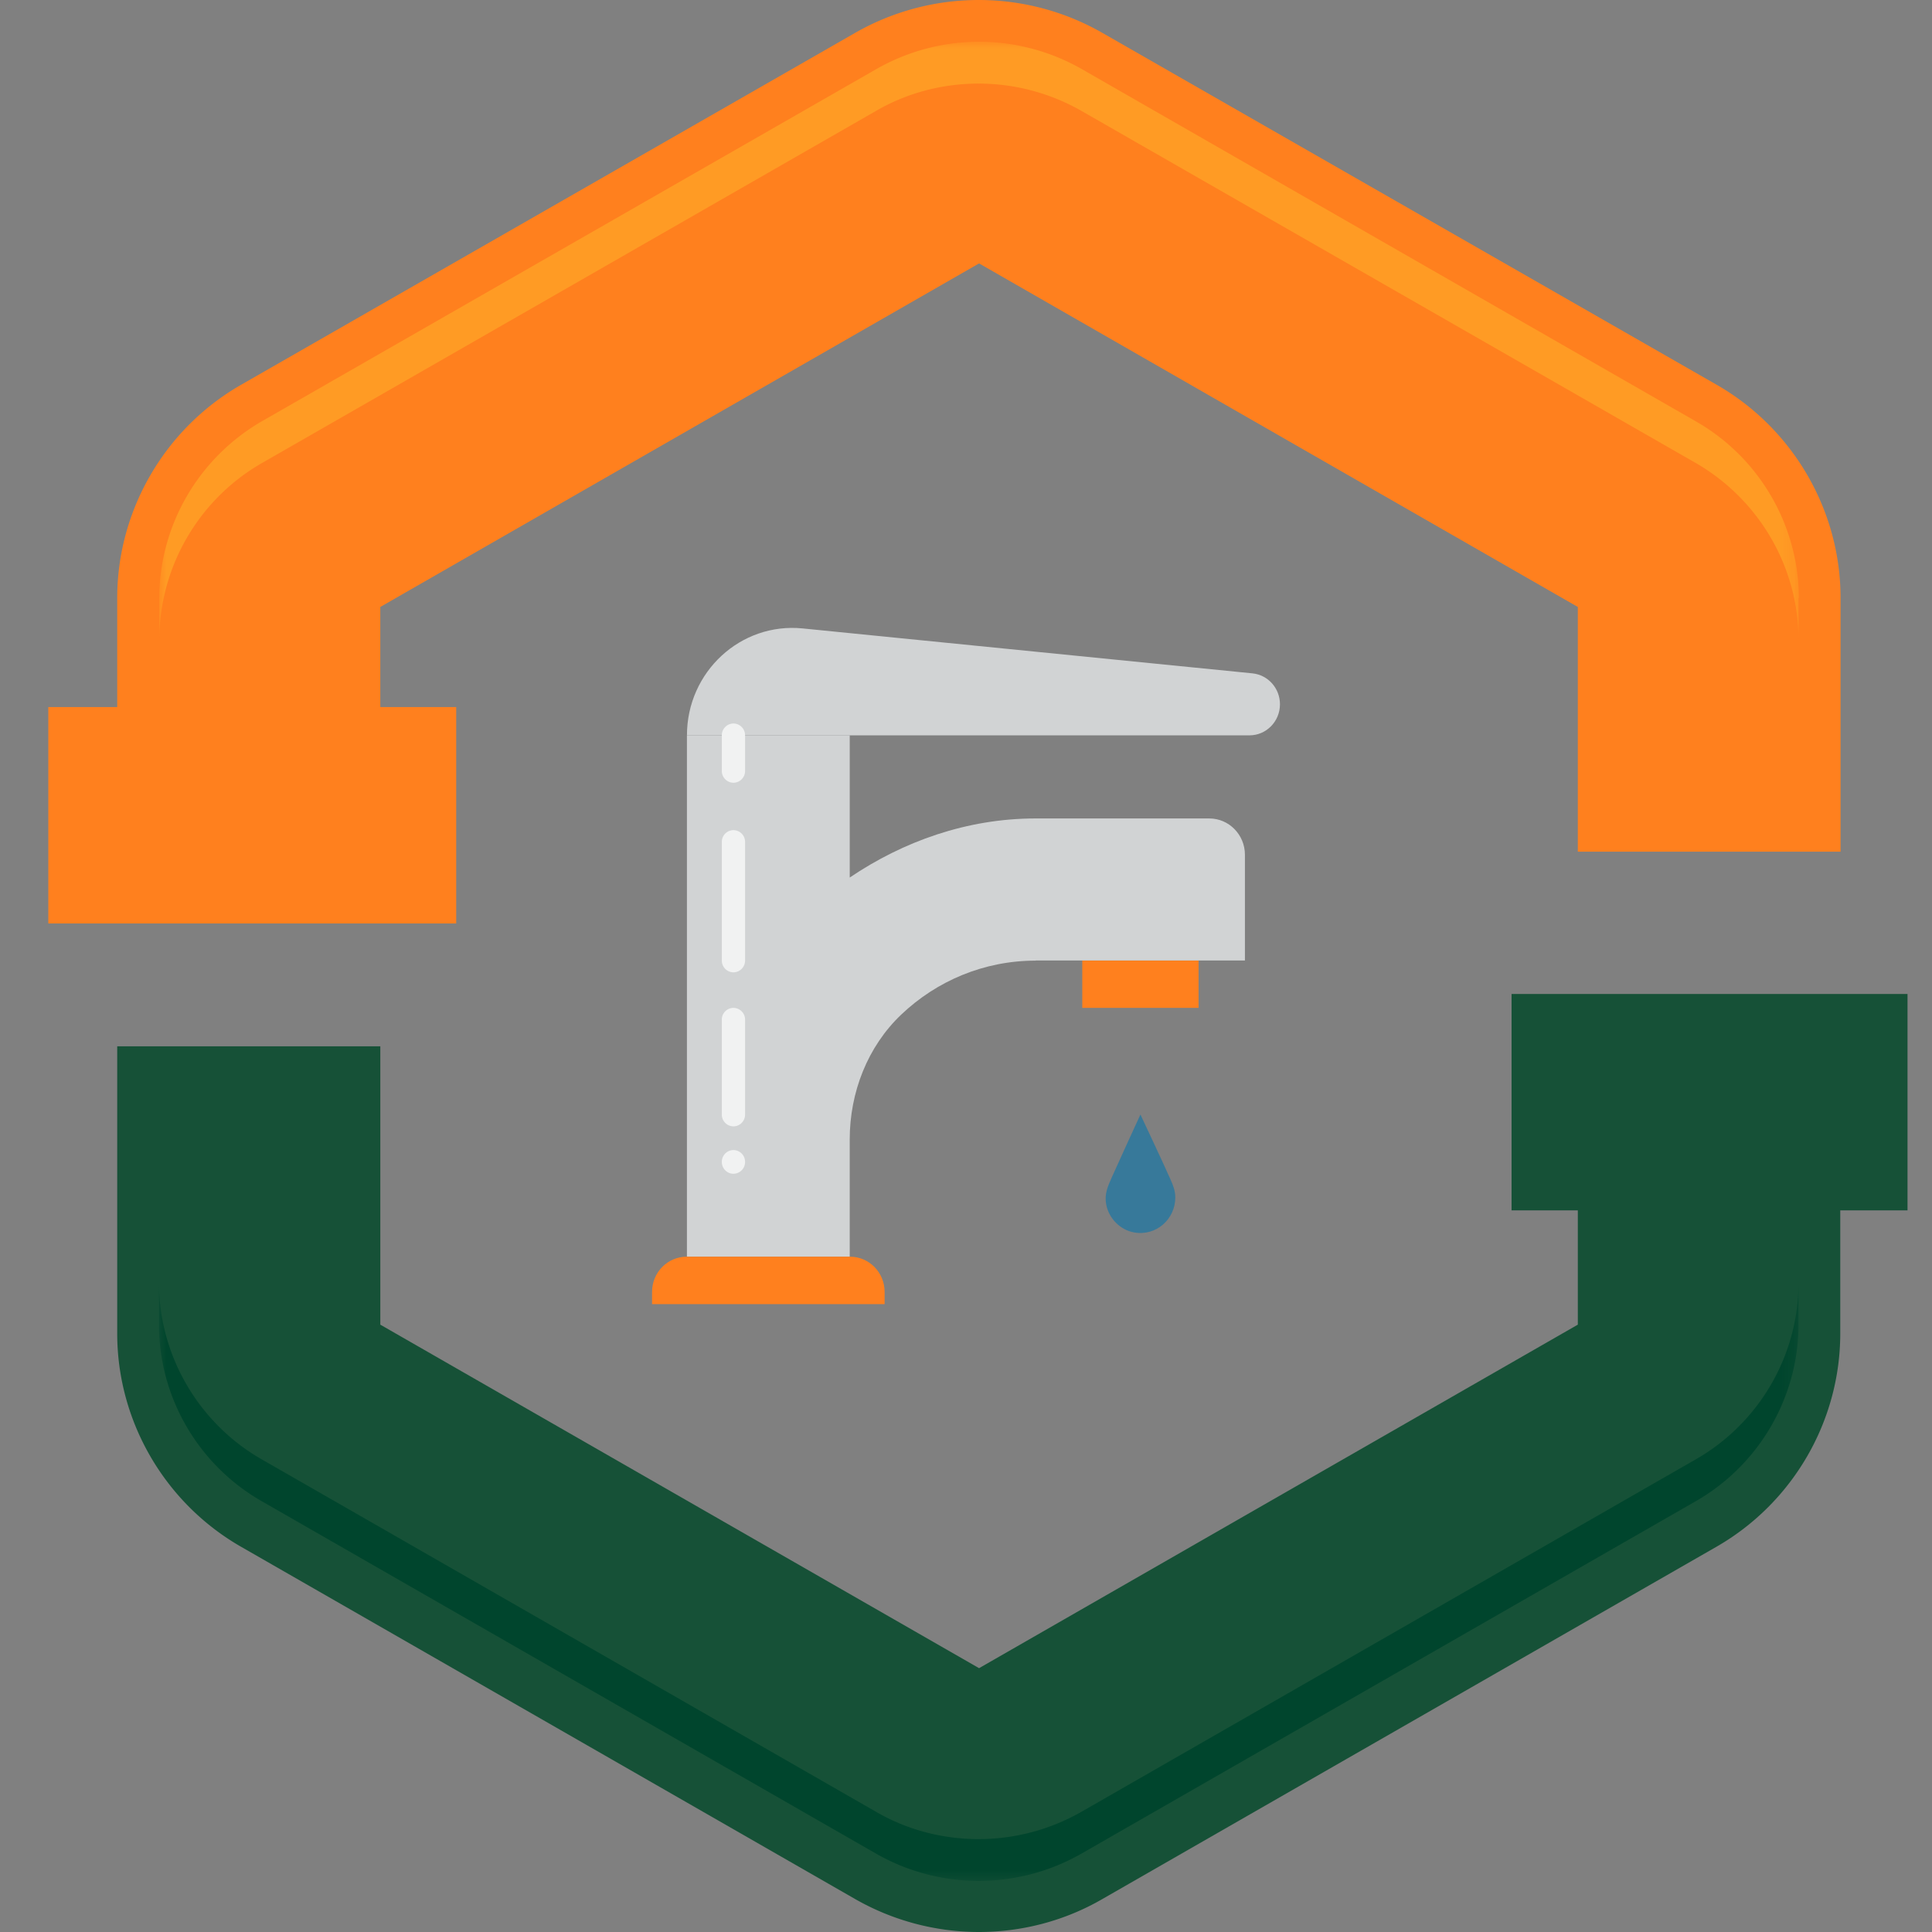 <svg width="140" height="140" viewBox="0 0 140 140" xmlns="http://www.w3.org/2000/svg" xmlns:xlink="http://www.w3.org/1999/xlink">
    <rect x="0" y="0" width="140" height="140" fill="#808080" stroke="none"/>
    <defs>
        <path id="l1pkiuad2a" d="M0 0h118.783v43.343H0z"/>
        <path id="yf5dbow98c" d="M0 0h118.783v43.343H0z"/>
    </defs>
    <g fill="none" fill-rule="evenodd">
        <path d="M138.25 72.026h-28.717v15.68h4.802v8.283l-43.388 24.893L27.559 95.99V75.82H8.494v20.812c0 6.349 3.434 12.268 8.956 15.442l44.517 25.538A18.102 18.102 0 0 0 70.923 140c3.097 0 6.195-.788 8.956-2.387l44.517-25.538c5.522-3.174 8.956-9.093 8.956-15.442v-8.926h4.874V72.026h.024z" fill="#165137" fill-rule="nonzero"/>
        <path d="M124.42 27.895 79.88 2.381a18.036 18.036 0 0 0-17.913 0L17.45 27.895c-5.522 3.174-8.956 9.093-8.956 15.442v7.9H3.5v15.681h29.558v-15.68h-5.499v-7.256l43.388-24.894 43.388 24.894v17.733h19.04V43.337c0-6.349-3.433-12.268-8.955-15.442" fill="#FF801E" fill-rule="nonzero"/>
        <g transform="translate(11.544 3.025)">
            <mask id="ns7vejzxrb" fill="#fff">
                <use xlink:href="#l1pkiuad2a"/>
            </mask>
            <path d="M118.783 40.312v3.031c0-5.275-2.858-10.167-7.444-12.817L66.823 5.012a15.03 15.03 0 0 0-7.444-1.98c-2.617 0-5.186.667-7.443 1.98L7.443 30.526C2.857 33.152 0 38.068 0 43.343v-3.031c0-5.275 2.857-10.168 7.443-12.817L51.96 1.981A15.03 15.03 0 0 1 59.403 0c2.618 0 5.187.692 7.444 1.981l44.516 25.538c4.586 2.625 7.444 7.542 7.444 12.817" fill="#FF9B24" fill-rule="nonzero" mask="url(#ns7vejzxrb)"/>
        </g>
        <g transform="translate(11.544 92.981)">
            <mask id="et9mxm2s1d" fill="#fff">
                <use xlink:href="#yf5dbow98c"/>
            </mask>
            <path d="M118.783 3.007v-3.03c0 5.274-2.858 10.167-7.444 12.792L66.823 38.307a15.03 15.03 0 0 1-7.444 1.981c-2.617 0-5.186-.668-7.443-1.98L7.419 12.768C2.833 10.144-.024 5.227-.024-.024v3.031c0 5.275 2.857 10.168 7.443 12.793l44.517 25.538a15.03 15.03 0 0 0 7.443 1.981 15.03 15.03 0 0 0 7.444-1.98L111.339 15.8c4.586-2.625 7.444-7.542 7.444-12.793" fill="#00452D" fill-rule="nonzero" mask="url(#et9mxm2s1d)"/>
        </g>
        <g fill-rule="nonzero">
            <path d="M82.64 80.762s-1.516 3.297-2.07 4.539c-.3.674-.548 1.228-.413 1.964.187 1.023 1.013 1.86 2.018 2.041 1.6.29 2.992-.956 2.992-2.534 0-.465-.14-.828-.335-1.276-.534-1.211-2.193-4.734-2.193-4.734" fill="#37799A"/>
            <path fill="#FF801E" d="M78.426 73.034h8.426V69.6h-8.426z"/>
            <path d="M61.574 91.066v-8.497c0-3.407 1.292-6.729 3.736-9.051 2.552-2.424 5.97-3.907 9.735-3.907V69.6h15.167v-7.66c0-1.454-1.157-2.632-2.584-2.632H75.045c-4.976 0-9.607 1.668-13.47 4.282V53.286H49.777v37.78h11.796z" fill="#D1D3D4"/>
            <path d="M90.54 53.286H49.779c0-4.6 3.893-8.197 8.386-7.748l32.592 3.256c1.132.113 1.994 1.083 1.994 2.24 0 1.244-.99 2.252-2.21 2.252" fill="#D1D3D4"/>
            <path d="M64.102 94.5H47.25v-.884c0-1.409 1.12-2.55 2.503-2.55H61.6c1.382 0 2.503 1.141 2.503 2.55v.884z" fill="#FF801E"/>
            <path d="M53.148 81.62a.85.85 0 0 1-.842-.858v-6.869a.85.85 0 0 1 .842-.859.85.85 0 0 1 .843.86v6.868a.85.85 0 0 1-.843.859M53.148 83.338a.851.851 0 0 0-.842.859c0 .473.377.858.842.858a.851.851 0 0 0 .843-.858.851.851 0 0 0-.843-.86M53.148 70.459a.85.85 0 0 1-.842-.859v-8.586a.85.85 0 0 1 .842-.859.85.85 0 0 1 .843.859V69.6a.85.85 0 0 1-.843.859M53.148 56.72a.85.85 0 0 1-.842-.858v-2.576a.85.85 0 0 1 .842-.858.85.85 0 0 1 .843.858v2.576a.85.85 0 0 1-.843.859" fill="#F1F2F2"/>
        </g>
    </g>
</svg>
